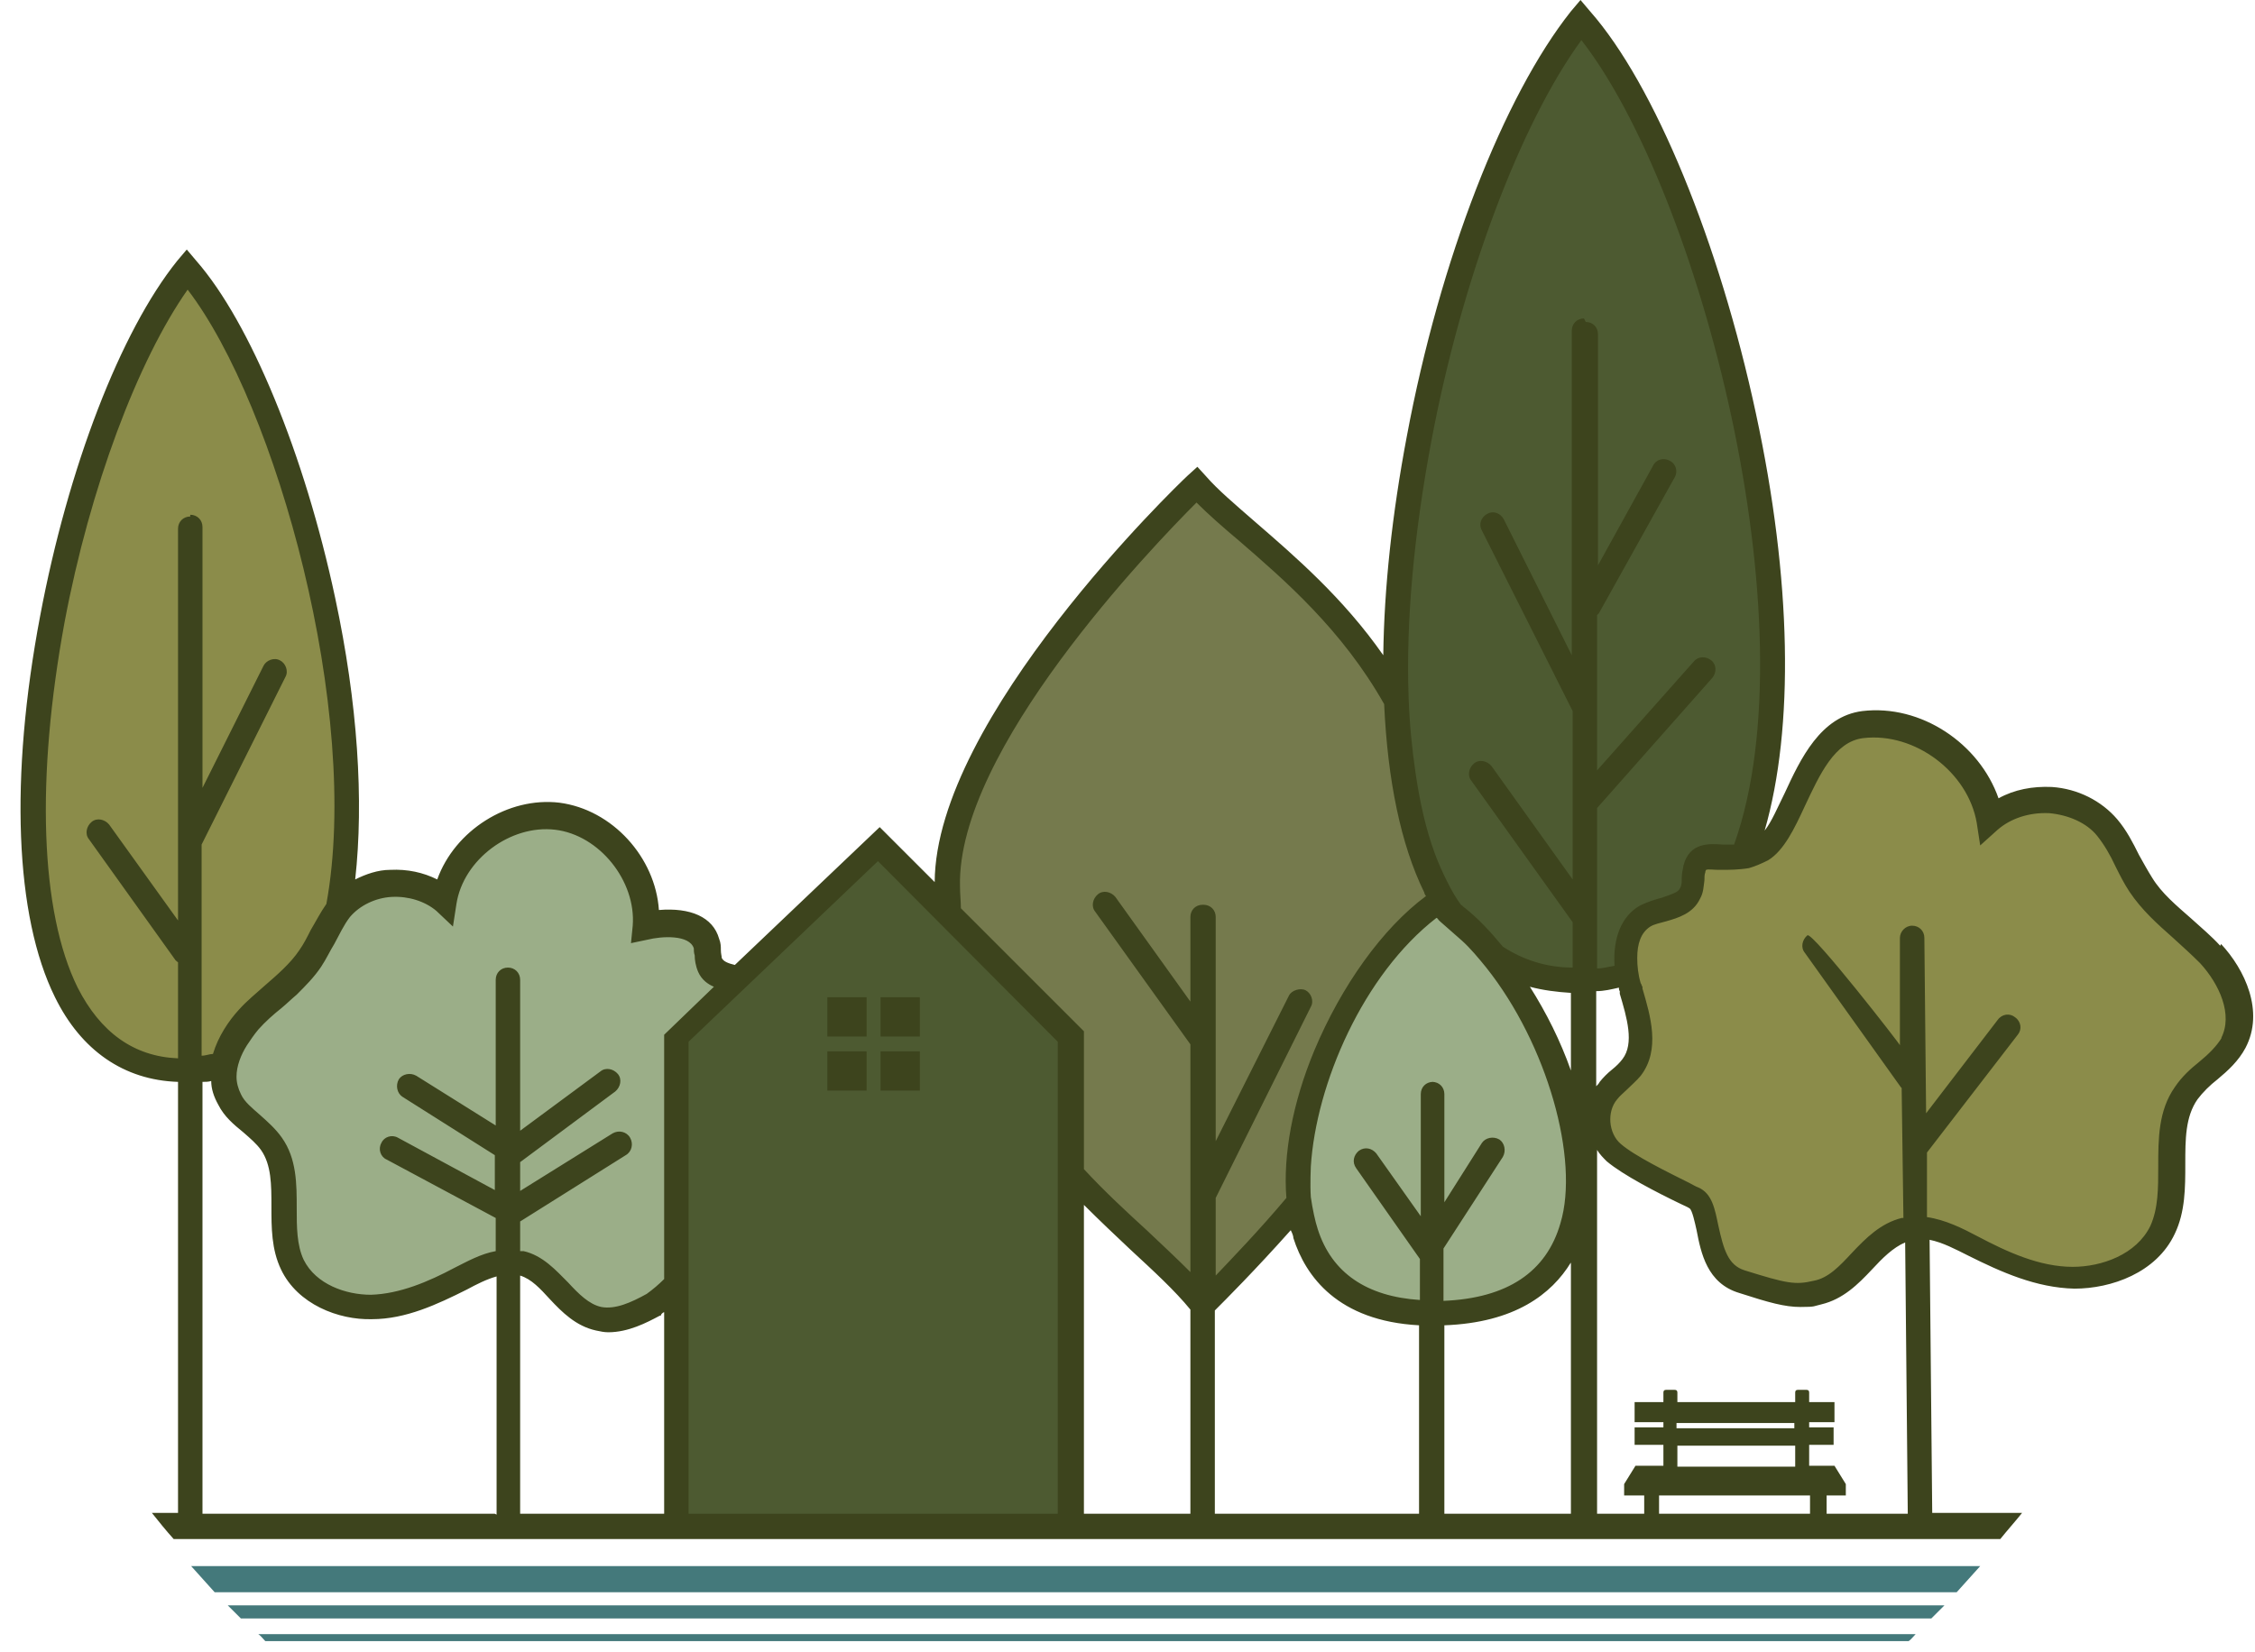 <svg width="101" height="74" viewBox="0 0 101 74" fill="none" xmlns="http://www.w3.org/2000/svg">
<path d="M8.365 47.962C-3.205 48.235 1.876 20.209 8.365 12.078C14.619 19.192 20.717 47.688 8.365 47.962Z" fill="#8B8C4A"/>
<path d="M53.552 21.694C53.552 21.694 42.216 32.522 42.411 39.714C42.685 50.268 50.816 54.607 53.864 58.477C53.864 58.477 65.005 47.767 65.005 41.395C65.005 29.356 56.366 24.9 53.552 21.694Z" fill="#757A4D"/>
<path d="M70.751 43.897C56.874 44.21 62.972 10.633 70.751 0.86C78.217 9.421 85.565 43.584 70.751 43.897Z" fill="#4D5A31"/>
<path d="M31.31 56.288C30.919 54.138 31.818 54.959 32.366 53.395C32.991 54.06 34.164 54.099 34.828 53.474C35.493 52.848 35.61 51.715 35.024 51.011C34.75 50.659 34.359 50.464 34.086 50.112C33.421 49.252 33.812 48.04 34.086 46.985C34.398 45.929 34.476 44.561 33.538 44.014C32.952 43.662 32.053 43.74 31.74 43.115C31.584 42.842 31.662 42.49 31.584 42.177C31.31 41.161 29.864 41.2 28.848 41.395C29.043 39.089 27.206 36.783 24.9 36.47C22.593 36.157 20.209 37.955 19.857 40.262C18.567 39.089 16.3 39.245 15.206 40.574C14.619 41.239 14.346 42.138 13.877 42.842C13.173 43.936 12 44.639 11.101 45.617C10.202 46.555 9.577 48.001 10.202 49.174C10.632 49.995 11.57 50.425 12.079 51.167C13.134 52.692 12.196 54.92 12.978 56.601C13.564 57.891 15.088 58.516 16.496 58.516C17.903 58.516 19.232 57.891 20.483 57.265C21.343 56.835 22.281 56.366 23.18 56.601C24.587 56.953 25.252 58.79 26.659 59.102C27.519 59.298 28.379 58.868 29.121 58.438C29.121 58.438 31.467 56.483 31.154 56.288H31.31Z" fill="#9BAE88"/>
<path d="M64.34 58.829C53.942 58.946 58.516 44.6 64.34 40.457C69.93 44.092 75.441 58.712 64.34 58.829Z" fill="#9BAE88"/>
<path d="M75.832 53.63C74.933 53.2 73.018 52.261 72.275 51.597C71.532 50.932 71.415 49.603 72.04 48.822C72.353 48.431 72.783 48.196 73.096 47.805C73.838 46.828 73.409 45.46 73.057 44.287C72.705 43.115 72.627 41.551 73.682 40.965C74.347 40.574 75.363 40.652 75.715 39.949C75.871 39.636 75.793 39.245 75.91 38.893C76.223 37.76 77.552 38.893 78.998 38.033C80.445 37.134 80.874 32.834 83.454 32.483C86.073 32.17 88.731 34.163 89.161 36.743C90.608 35.414 93.148 35.61 94.438 37.095C95.064 37.838 95.376 38.854 95.924 39.675C96.745 40.887 98.034 41.708 99.051 42.802C100.067 43.897 100.771 45.499 100.067 46.789C99.559 47.688 98.543 48.196 97.917 49.017C96.705 50.737 97.8 53.239 96.901 55.154C96.236 56.6 94.516 57.343 92.914 57.304C91.311 57.304 89.826 56.6 88.379 55.858C87.402 55.349 86.347 54.841 85.331 55.076C83.728 55.467 82.985 57.538 81.383 57.929C80.405 58.125 79.897 58.047 78.021 57.421C76.145 56.796 76.77 54.099 75.871 53.669L75.832 53.63Z" fill="#8B8C4A"/>
<path d="M48.001 68.405H30.294V46.437L39.362 37.799L48.001 46.437V68.405Z" fill="#4D5A31"/>
<path d="M38.815 44.679H37.056V46.438H38.815V44.679Z" fill="#3D441D"/>
<path d="M41.2 44.679H39.441V46.438H41.2V44.679Z" fill="#3D441D"/>
<path d="M38.815 47.102H37.056V48.861H38.815V47.102Z" fill="#3D441D"/>
<path d="M41.2 47.102H39.441V48.861H41.2V47.102Z" fill="#3D441D"/>
<path d="M70.36 47.962V56.6C70.673 56.092 70.868 55.584 71.024 55.115C71.611 53.043 71.298 50.464 70.36 47.962Z" fill="#3D441D"/>
<path d="M64.457 41.199C64.457 41.199 64.535 41.238 64.535 41.277C64.535 41.238 64.457 41.199 64.457 41.121C64.457 41.121 64.457 41.16 64.457 41.199Z" fill="#3D441D"/>
<path d="M99.442 42.372C99.051 41.942 98.582 41.551 98.152 41.16C97.487 40.574 96.823 40.027 96.393 39.323C96.197 39.011 96.002 38.659 95.806 38.307C95.533 37.76 95.259 37.212 94.829 36.704C94.126 35.883 93.07 35.336 91.898 35.258C91.038 35.219 90.217 35.375 89.513 35.766C88.653 33.304 86.034 31.545 83.415 31.857C81.539 32.092 80.64 34.007 79.936 35.532C79.624 36.157 79.35 36.822 79.037 37.212C80.367 32.6 80.249 25.955 78.647 18.528C77.005 10.867 74.112 3.792 71.22 0.508L70.79 0L70.36 0.508C67.35 4.3 64.496 11.609 63.011 19.544C62.347 23.062 61.995 26.346 61.956 29.356C60.158 26.776 57.969 24.899 56.21 23.375C55.311 22.593 54.529 21.929 54.021 21.342L53.63 20.913L53.2 21.303C52.731 21.733 41.903 32.17 41.864 39.519L39.401 37.056L32.913 43.232C32.6 43.154 32.405 43.076 32.327 42.919C32.327 42.841 32.287 42.724 32.287 42.568C32.287 42.411 32.287 42.255 32.209 42.059C31.936 41.082 30.919 40.652 29.512 40.77C29.356 38.424 27.44 36.274 25.056 35.962C22.75 35.688 20.365 37.212 19.584 39.401C18.958 39.089 18.255 38.932 17.473 38.971C16.925 38.971 16.378 39.167 15.909 39.401C16.3 35.883 16.026 31.506 15.01 26.776C13.642 20.365 11.219 14.463 8.795 11.688L8.365 11.179L7.935 11.688C5.394 14.854 3.049 20.952 1.798 27.597C0.43 34.828 0.665 41.043 2.463 44.678C3.635 47.063 5.551 48.392 7.974 48.47V67.78H6.802C7.114 68.171 7.427 68.562 7.779 68.953H89.591C89.904 68.562 90.256 68.171 90.569 67.78H86.543L86.425 55.545C87.012 55.662 87.598 55.975 88.145 56.249C89.63 56.991 91.194 57.695 92.914 57.734C94.556 57.734 96.588 57.03 97.409 55.271C97.878 54.294 97.878 53.2 97.878 52.144C97.878 51.05 97.878 50.034 98.425 49.252C98.66 48.939 98.973 48.626 99.325 48.353C99.794 47.962 100.263 47.532 100.575 46.946C101.435 45.304 100.536 43.428 99.481 42.294L99.442 42.372ZM8.521 23.14C8.209 23.14 7.974 23.375 7.974 23.688V37.642C7.974 37.721 7.974 37.799 7.974 37.877V41.239L4.886 36.939C4.691 36.704 4.339 36.626 4.104 36.822C3.87 37.017 3.792 37.369 3.987 37.603L7.818 42.959C7.857 43.037 7.935 43.076 7.974 43.115V47.415C5.981 47.336 4.495 46.242 3.479 44.248C1.798 40.848 1.603 34.867 2.893 27.87C4.026 21.851 6.176 16.144 8.404 12.977C12.391 18.176 16.183 31.936 14.619 40.496C14.346 40.887 14.15 41.278 13.916 41.669C13.759 41.981 13.603 42.294 13.408 42.568C13.017 43.154 12.43 43.662 11.844 44.17C11.453 44.522 11.062 44.835 10.71 45.226C10.241 45.734 9.772 46.437 9.538 47.219C9.381 47.219 9.225 47.297 9.03 47.297V37.838L12.782 30.333C12.938 30.059 12.782 29.707 12.548 29.59C12.274 29.434 11.922 29.59 11.805 29.825L9.069 35.297V23.61C9.069 23.297 8.834 23.062 8.521 23.062V23.14ZM22.163 67.819H9.069V48.47C9.186 48.47 9.342 48.47 9.46 48.431C9.46 48.783 9.577 49.135 9.772 49.486C10.046 50.034 10.476 50.385 10.906 50.737C11.219 51.011 11.492 51.245 11.688 51.519C12.157 52.183 12.157 53.083 12.157 54.06C12.157 54.998 12.157 55.975 12.587 56.874C13.329 58.438 15.166 59.141 16.652 59.102C18.176 59.102 19.584 58.438 20.913 57.773C21.343 57.539 21.812 57.304 22.242 57.187V67.858L22.163 67.819ZM29.747 67.819H23.297V57.148C23.805 57.304 24.196 57.734 24.626 58.203C25.173 58.789 25.799 59.415 26.698 59.61C26.893 59.649 27.049 59.688 27.245 59.688C28.144 59.688 28.965 59.258 29.551 58.946H29.59L29.629 58.868C29.629 58.868 29.707 58.789 29.747 58.789M29.747 57.304C29.512 57.539 29.238 57.773 28.965 57.969C28.261 58.359 27.558 58.672 26.932 58.555C26.385 58.438 25.916 57.969 25.447 57.46C24.9 56.913 24.313 56.249 23.453 56.053C23.414 56.053 23.336 56.053 23.297 56.053V54.724L28.027 51.754C28.3 51.597 28.378 51.245 28.222 50.972C28.066 50.698 27.714 50.62 27.44 50.776L23.297 53.356V52.066L27.558 48.9C27.792 48.705 27.87 48.353 27.675 48.118C27.48 47.884 27.128 47.806 26.893 48.001L23.297 50.659V43.897C23.297 43.584 23.062 43.349 22.75 43.349C22.437 43.349 22.203 43.584 22.203 43.897V50.424L18.645 48.196C18.372 48.04 18.02 48.118 17.864 48.353C17.707 48.626 17.785 48.978 18.02 49.135L22.163 51.754V53.317L17.825 50.972C17.551 50.815 17.199 50.933 17.082 51.206C16.925 51.48 17.043 51.832 17.316 51.949L22.203 54.568V56.053C21.538 56.17 20.913 56.522 20.365 56.796C19.193 57.421 17.903 57.969 16.613 58.008C15.479 58.008 14.15 57.539 13.603 56.444C13.29 55.78 13.29 54.959 13.29 54.138C13.29 53.043 13.29 51.91 12.626 50.972C12.352 50.581 12 50.268 11.649 49.955C11.297 49.643 10.945 49.369 10.789 49.017C10.671 48.783 10.593 48.509 10.593 48.236C10.593 47.766 10.789 47.258 11.062 46.828C11.219 46.594 11.375 46.359 11.57 46.125C11.883 45.773 12.235 45.46 12.626 45.148C12.86 44.952 13.056 44.757 13.29 44.561C13.681 44.17 14.072 43.779 14.385 43.31C14.619 42.959 14.776 42.607 14.971 42.294C15.206 41.864 15.401 41.434 15.675 41.082C16.105 40.574 16.808 40.222 17.551 40.183C18.294 40.144 19.036 40.379 19.544 40.809L20.287 41.512L20.444 40.496C20.756 38.502 22.867 36.939 24.86 37.173C26.854 37.408 28.496 39.48 28.339 41.473L28.261 42.255L29.004 42.099C29.629 41.942 30.88 41.864 31.076 42.489C31.076 42.568 31.076 42.685 31.115 42.802C31.115 42.998 31.154 43.271 31.271 43.545C31.427 43.897 31.701 44.092 31.975 44.209L29.747 46.359V57.46V57.304ZM47.415 67.819H30.841V46.672L39.323 38.581L47.376 46.672V67.819H47.415ZM53.317 67.819H48.548V53.981C49.252 54.685 49.956 55.35 50.62 55.975C51.675 56.952 52.614 57.812 53.317 58.672V67.819ZM53.864 40.535C53.552 40.535 53.317 40.77 53.317 41.082V44.874L49.956 40.183C49.76 39.949 49.408 39.87 49.174 40.066C48.939 40.261 48.861 40.613 49.056 40.848L53.317 46.789V53.434C53.317 53.513 53.317 53.591 53.317 53.63V56.991C52.731 56.405 52.066 55.78 51.402 55.154C50.464 54.294 49.486 53.395 48.548 52.379V46.203L43.037 40.691C43.037 40.379 42.998 40.066 42.998 39.714C42.841 33.616 51.597 24.509 53.591 22.515C54.138 23.062 54.763 23.61 55.506 24.235C57.539 25.994 60.118 28.222 61.995 31.545C62.151 34.945 62.737 37.838 63.793 39.988C63.793 40.027 63.832 40.105 63.871 40.144C61.917 41.59 60.08 44.17 58.868 47.063C57.891 49.408 57.461 51.754 57.617 53.669C56.366 55.154 55.193 56.366 54.451 57.148V53.669L58.711 45.108C58.868 44.835 58.711 44.483 58.477 44.366C58.242 44.248 57.851 44.366 57.734 44.6L54.451 51.128V41.082C54.451 40.77 54.216 40.535 53.903 40.535H53.864ZM63.558 67.819H54.412V58.711C54.881 58.242 56.21 56.913 57.812 55.115C57.891 55.271 57.93 55.389 57.93 55.467C58.477 57.187 59.923 59.18 63.558 59.376V67.819ZM64.184 48.47C63.871 48.47 63.636 48.705 63.636 49.017V54.49L61.643 51.675C61.448 51.441 61.135 51.363 60.861 51.558C60.627 51.754 60.548 52.066 60.744 52.34L63.597 56.405V58.242C61.213 58.086 59.65 57.03 59.024 55.076C58.907 54.724 58.789 54.177 58.711 53.63C58.672 53.083 58.711 52.262 58.711 52.262C58.946 48.548 61.057 43.662 64.34 41.121C64.34 41.121 64.418 41.16 64.418 41.2L64.496 41.278L65.474 42.138C65.865 42.489 66.216 42.919 66.568 43.349C69.304 46.789 70.751 51.949 69.891 54.802C69.265 56.991 67.506 58.164 64.653 58.281V55.936L67.311 51.832C67.467 51.558 67.389 51.206 67.154 51.05C66.881 50.894 66.529 50.972 66.373 51.206L64.692 53.864V49.017C64.692 48.705 64.457 48.47 64.145 48.47H64.184ZM70.36 67.819H64.692V59.376C67.858 59.258 69.5 57.969 70.36 56.561V67.78V67.819ZM70.36 47.962C69.891 46.633 69.265 45.382 68.523 44.209C69.109 44.366 69.734 44.444 70.36 44.483V47.962ZM70.946 14.267C70.633 14.267 70.399 14.502 70.399 14.815V29.356L67.35 23.258C67.194 22.984 66.881 22.867 66.607 23.023C66.334 23.18 66.216 23.492 66.373 23.766L70.438 31.857V39.401L66.803 34.32C66.607 34.085 66.255 34.007 66.021 34.203C65.786 34.398 65.708 34.75 65.904 34.984L70.438 41.317V43.349C69.265 43.349 68.21 42.998 67.311 42.411C66.764 41.747 66.216 41.16 65.63 40.691C65.552 40.652 65.513 40.574 65.435 40.535C65.2 40.222 65.005 39.87 64.809 39.48C64.614 39.089 64.418 38.659 64.262 38.229C63.871 37.173 63.597 35.962 63.402 34.633C63.246 33.577 63.128 32.404 63.089 31.193C62.972 27.831 63.324 23.961 64.106 19.779C65.474 12.508 68.093 5.551 70.829 1.798C76.106 8.56 81.187 27.988 77.669 37.838C77.513 37.838 77.318 37.838 77.161 37.838C76.575 37.799 75.676 37.721 75.402 38.776C75.363 38.971 75.324 39.167 75.324 39.362C75.324 39.519 75.324 39.675 75.246 39.792C75.168 39.988 74.855 40.066 74.425 40.222C74.112 40.3 73.76 40.418 73.448 40.574C72.627 41.043 72.236 42.02 72.314 43.271C72.041 43.31 71.806 43.389 71.532 43.389V36.196C71.532 36.196 71.532 36.196 71.572 36.157L76.692 30.372C76.888 30.137 76.888 29.786 76.653 29.59C76.418 29.395 76.067 29.395 75.871 29.629L71.532 34.515V27.558C71.532 27.558 71.572 27.518 71.611 27.479L75.011 21.381C75.168 21.108 75.05 20.756 74.777 20.639C74.503 20.483 74.151 20.6 74.034 20.873L71.572 25.329V14.971C71.572 14.658 71.337 14.424 71.024 14.424L70.946 14.267ZM72.666 47.454C72.549 47.61 72.392 47.766 72.197 47.923C72.001 48.079 71.806 48.275 71.65 48.47C71.611 48.548 71.572 48.587 71.493 48.666V44.405C71.845 44.405 72.158 44.327 72.51 44.248C72.51 44.288 72.51 44.366 72.549 44.405V44.522C72.862 45.577 73.213 46.75 72.666 47.454ZM80.406 64.77V65.708H75.129V64.77H80.406ZM75.09 63.988V63.754H80.367V63.988H75.09ZM81.07 66.998V67.819H74.308V66.998H81.07ZM81.813 67.819V66.998H82.673V66.49L82.165 65.669H81.031V64.731H82.126V63.949H81.031V63.715H82.165V62.816H81.031V62.386C81.031 62.307 80.992 62.268 80.914 62.268H80.523C80.445 62.268 80.406 62.307 80.406 62.386V62.816H75.129V62.386C75.129 62.307 75.09 62.268 75.011 62.268H74.621C74.542 62.268 74.503 62.307 74.503 62.386V62.816H73.213V63.715H74.503V63.949H73.213V64.731H74.503V65.669H73.252L72.744 66.49V66.998H73.643V67.819H71.532V51.519C71.65 51.714 71.806 51.871 71.962 52.027C72.705 52.653 74.23 53.434 75.285 53.942C75.441 54.021 75.559 54.06 75.676 54.138C75.793 54.216 75.91 54.763 75.989 55.115C76.184 56.131 76.458 57.499 77.904 57.929C79.233 58.359 79.936 58.555 80.64 58.555C81.344 58.555 81.226 58.516 81.578 58.438C82.555 58.203 83.22 57.539 83.845 56.874C84.314 56.366 84.784 55.897 85.331 55.662L85.448 67.819H81.852H81.813ZM99.52 46.477C99.285 46.867 98.934 47.219 98.504 47.571C98.113 47.884 97.722 48.236 97.409 48.705C96.666 49.76 96.666 51.05 96.666 52.262C96.666 53.239 96.666 54.138 96.315 54.92C95.689 56.21 94.126 56.757 92.836 56.757C91.35 56.757 89.904 56.092 88.575 55.389C87.911 55.037 87.129 54.646 86.308 54.529V51.636L90.373 46.359C90.569 46.125 90.53 45.773 90.256 45.577C90.021 45.382 89.67 45.421 89.474 45.695L86.269 49.877L86.191 42.02C86.191 41.708 85.956 41.473 85.644 41.473C85.331 41.473 85.096 41.747 85.096 42.02V46.828C85.135 46.828 81.187 41.747 80.953 41.903C80.718 42.099 80.64 42.45 80.836 42.685L85.135 48.705C85.135 48.705 85.135 48.705 85.174 48.744L85.253 54.568C85.253 54.568 85.213 54.568 85.174 54.568C84.236 54.802 83.572 55.467 82.946 56.131C82.399 56.718 81.891 57.265 81.227 57.382C80.406 57.578 80.015 57.499 78.138 56.913C77.396 56.679 77.2 55.975 76.966 54.92C76.809 54.177 76.692 53.473 76.067 53.2C75.95 53.161 75.832 53.083 75.676 53.004C74.738 52.535 73.213 51.793 72.588 51.245C72.041 50.776 71.962 49.799 72.431 49.252C72.549 49.095 72.705 48.978 72.862 48.822C73.057 48.626 73.291 48.431 73.487 48.196C74.386 47.024 73.917 45.499 73.565 44.288V44.209C73.526 44.17 73.526 44.092 73.487 44.053C73.37 43.662 73.331 43.271 73.331 42.919C73.331 42.294 73.487 41.786 73.917 41.512C74.112 41.395 74.347 41.356 74.621 41.278C75.168 41.121 75.832 40.926 76.145 40.261C76.301 39.988 76.301 39.714 76.34 39.441C76.34 39.323 76.34 39.167 76.379 39.089C76.379 39.011 76.418 38.971 76.418 38.971C76.497 38.932 76.77 38.971 76.966 38.971C77.005 38.971 77.044 38.971 77.083 38.971C77.435 38.971 77.865 38.971 78.334 38.893C78.608 38.815 78.881 38.698 79.194 38.541C79.897 38.111 80.367 37.134 80.836 36.118C81.5 34.711 82.165 33.225 83.454 33.069C85.761 32.795 88.145 34.593 88.536 36.861L88.692 37.877L89.474 37.173C90.061 36.665 90.881 36.392 91.78 36.431C92.64 36.509 93.461 36.861 93.93 37.447C94.243 37.838 94.517 38.307 94.751 38.815C94.947 39.206 95.142 39.597 95.377 39.949C95.924 40.77 96.627 41.395 97.331 42.02C97.761 42.411 98.152 42.763 98.543 43.154C99.403 44.092 100.028 45.46 99.481 46.516L99.52 46.477Z" fill="#3D441D"/>
<path d="M9.655 71.337H87.637C87.989 70.946 88.341 70.555 88.692 70.164H8.561C8.912 70.555 9.264 70.946 9.616 71.337H9.655Z" fill="#44797B"/>
<path d="M10.789 72.51H86.503C86.699 72.315 86.894 72.119 87.09 71.924H10.202C10.398 72.119 10.593 72.315 10.789 72.51Z" fill="#44797B"/>
<path d="M11.844 73.526H85.487C85.604 73.447 85.683 73.33 85.8 73.213H11.57C11.688 73.291 11.766 73.408 11.883 73.526H11.844Z" fill="#44797B"/>
</svg>
